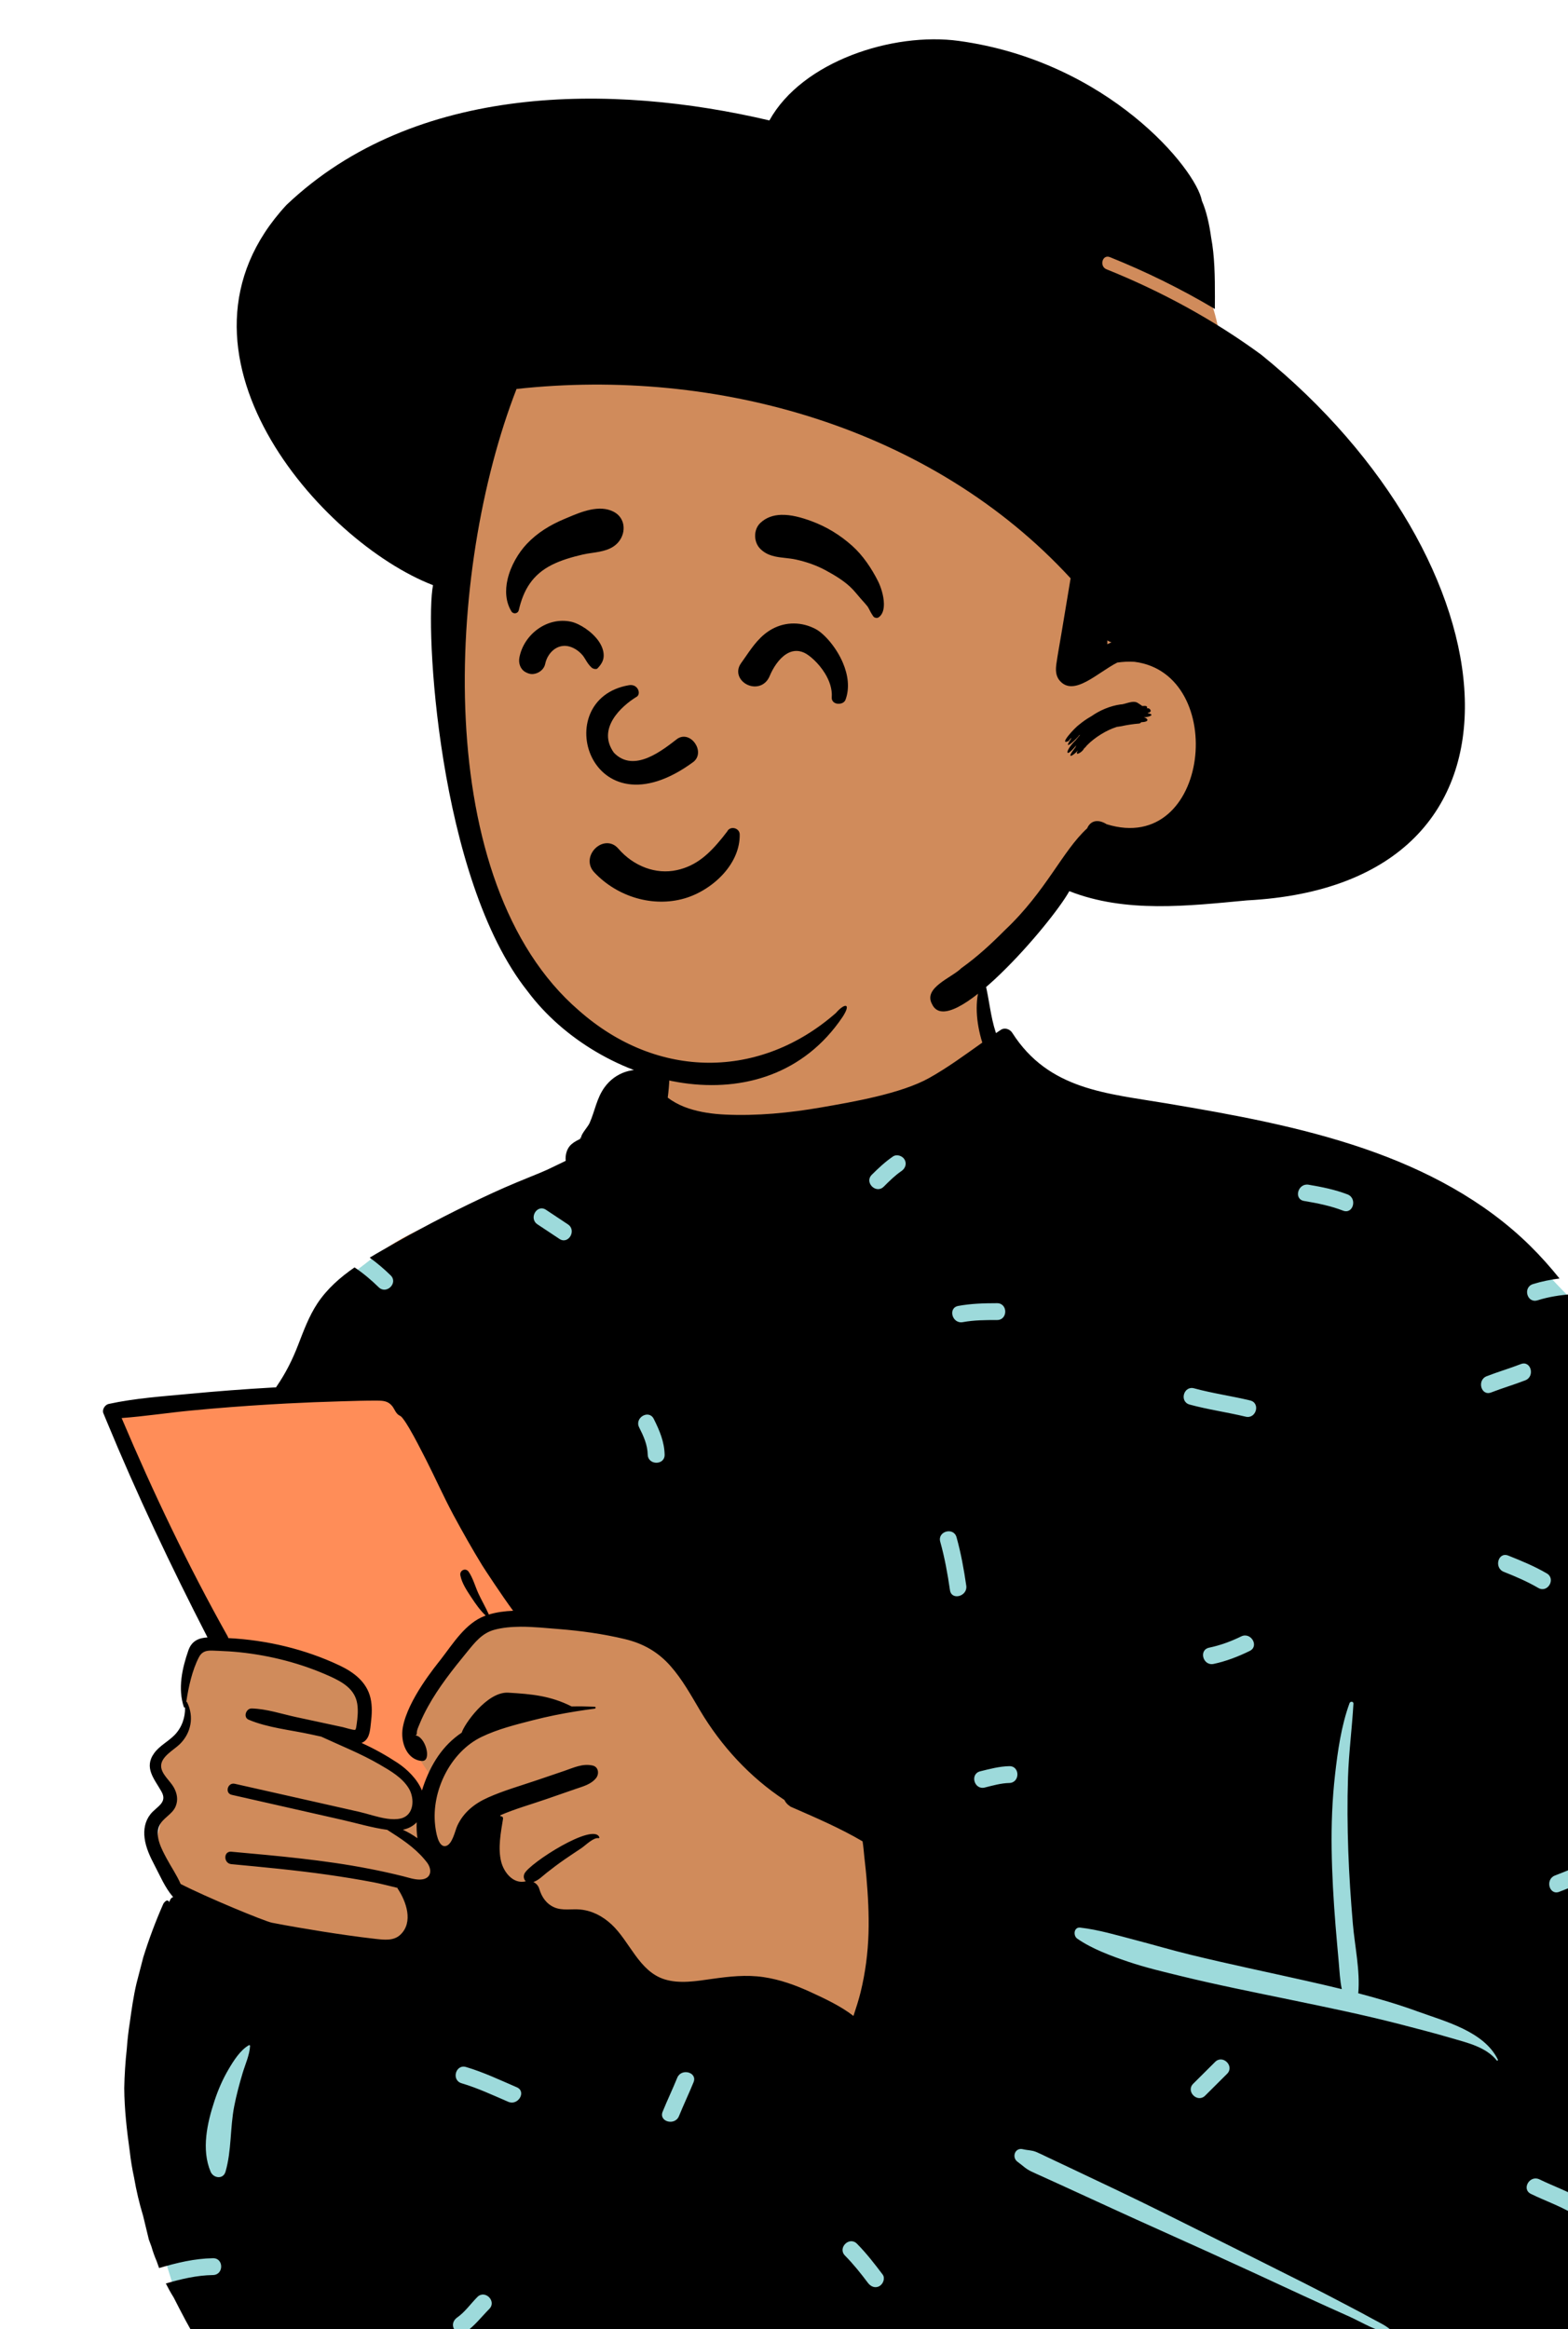 <svg width="136" height="202" viewBox="0 0 136 202" fill="none" xmlns="http://www.w3.org/2000/svg">
<path fill-rule="evenodd" clip-rule="evenodd" d="M26.78 119.754C28.378 113.586 29.847 110.971 32.686 108.827C35.341 106.822 39.217 105.138 44.872 103.907C50.763 102.883 50.93 99.836 52.407 94.939C52.837 93.467 54.972 93.075 55.894 94.136C56.024 93.997 56.159 93.869 56.3 93.754C56.174 93.051 57.201 91.039 57.167 90.368C56.809 83.358 59.113 79.838 64.863 78.529C66.114 78.245 74.608 78.077 75.827 78.413C81.158 79.879 86.405 84.536 85.602 90.146C87.275 92.322 88.913 93.65 91.495 94.351C95.515 94.859 93.495 151.538 86.513 185.495C83.517 200.065 11.888 175.267 15.124 167.97C14.665 166.632 15.502 165.162 15.124 163.781C14.851 162.782 14.152 162.368 13.8 161.378C13.304 159.986 13.843 158.117 14.401 156.696C14.629 155.987 13.98 155.225 13.8 154.502C12.944 151.093 14.904 151.393 16.317 149.114C16.296 149.107 15.928 147.48 15.93 147.488C15.713 146.326 16.256 144.838 16.728 143.869C17.048 143.213 17.732 142.803 18.413 142.878C17.727 140.564 16.861 138.639 15.93 136.409C14.282 132.479 12.716 128.368 10.35 124.811C9.381 123.354 10.164 122.015 11.732 121.916C16.806 121.595 21.824 120.868 26.78 119.754Z" fill="#D08B5B"/>
<path fill-rule="evenodd" clip-rule="evenodd" d="M34.7 120.23L46.283 139.739C46.283 139.739 43.535 140.012 42.423 140.544C41.311 141.076 36.206 147.536 36.206 147.536L35.394 151.093L37.317 153.961L36.567 155.761C36.567 155.761 36.032 154.541 34.7 153.594C33.369 152.647 30.432 151.093 30.432 151.093C30.432 151.093 31.408 150.573 31.408 149.963C31.408 149.353 32.267 146.75 30.432 145.767C28.596 144.784 19.111 142.483 19.111 142.483L9.498 122.302L34.7 120.23Z" fill="#FF8D58"/>
<path fill-rule="evenodd" clip-rule="evenodd" d="M86.371 94.484L49.592 100.908L32.685 108.827L29.926 110.943L46.283 139.739L71.541 144.326L77.976 160.961L76.663 179.712L35.573 174.836L17.849 172.74L13.683 189.48L14.435 196.367L15.53 199.859L59.469 211.666C59.469 211.666 81.844 209.507 85.81 209.507C89.776 209.507 118.856 212.381 118.856 212.381L125.584 211.666C125.584 211.666 140.471 196.051 142.779 190.493C145.088 184.936 150.081 151.154 150.081 151.154L149.531 145.963L136.67 113.022C136.67 113.022 134.952 111.47 132.787 108.827C130.622 106.184 86.371 94.484 86.371 94.484Z" fill="#9DDADB"/>
<path fill-rule="evenodd" clip-rule="evenodd" d="M19.805 142.068C23.128 142.236 26.456 143.022 29.463 144.447C30.693 145.031 31.807 145.874 32.134 147.261C32.299 147.969 32.258 148.701 32.171 149.416C32.104 149.958 32.088 150.65 31.615 151.016C31.534 151.079 31.448 151.126 31.358 151.161C32.467 151.659 33.524 152.258 34.462 152.874C35.32 153.438 36.202 154.307 36.598 155.287C36.631 155.175 36.664 155.071 36.697 154.973C37.372 152.987 38.411 151.362 40.048 150.268C40.234 149.594 42.229 146.692 44.083 146.801C46.112 146.92 47.745 147.068 49.58 147.996C50.249 147.982 50.916 147.991 51.576 148.02C51.69 148.024 51.684 148.177 51.576 148.19C51.041 148.258 50.505 148.332 49.97 148.42C48.698 148.622 47.429 148.88 46.188 149.199C44.699 149.582 43.159 149.967 41.768 150.637C39.069 151.938 37.399 155.34 37.742 158.299C37.799 158.785 37.987 160.252 38.664 160.1C39.236 159.973 39.463 158.785 39.663 158.345C40.199 157.177 41.163 156.414 42.32 155.898C43.678 155.29 45.132 154.88 46.54 154.402C47.337 154.13 48.135 153.858 48.934 153.588C49.752 153.309 50.529 152.923 51.4 153.119C51.926 153.237 51.987 153.861 51.692 154.219C51.242 154.765 50.575 154.925 49.928 155.15C49.074 155.445 48.221 155.741 47.369 156.037C46.051 156.493 44.67 156.878 43.385 157.436L43.425 157.527C43.53 157.498 43.653 157.602 43.632 157.73C43.44 158.911 43.172 160.276 43.469 161.458C43.704 162.396 44.531 163.435 45.605 163.159C45.436 163.006 45.374 162.741 45.488 162.496C45.913 161.591 51.486 158.018 51.983 159.345C52 159.392 51.949 159.427 51.908 159.42C51.484 159.332 50.775 160.051 50.436 160.279C49.947 160.608 49.45 160.929 48.965 161.267C48.436 161.635 47.919 162.022 47.414 162.422C47.019 162.736 46.72 163.062 46.265 163.221C46.503 163.334 46.692 163.544 46.773 163.812C46.978 164.511 47.374 165.104 48.062 165.413C48.782 165.734 49.594 165.531 50.353 165.61C51.387 165.714 52.289 166.203 53.043 166.902C54.625 168.372 55.419 170.964 57.632 171.659C58.953 172.073 60.42 171.812 61.758 171.624C63.252 171.414 64.708 171.248 66.213 171.467C67.654 171.677 69.016 172.173 70.333 172.779C71.567 173.347 72.931 173.989 74.025 174.836C74.251 174.144 74.478 173.46 74.65 172.754C75.057 171.084 75.277 169.383 75.331 167.668C75.38 166.035 75.288 164.394 75.147 162.768C75.078 161.956 74.968 161.148 74.898 160.336C74.88 160.131 74.843 159.912 74.815 159.694C72.861 158.546 70.808 157.666 68.738 156.761C68.732 156.759 68.727 156.756 68.721 156.754C68.657 156.725 68.595 156.697 68.531 156.67C68.532 156.666 68.534 156.663 68.538 156.659C68.302 156.515 68.136 156.323 68.037 156.108C65.055 154.139 62.561 151.451 60.702 148.316C59.923 147.002 59.173 145.639 58.154 144.487C57.069 143.259 55.78 142.529 54.185 142.15C52.32 141.705 50.399 141.438 48.489 141.286C47.446 141.205 46.28 141.077 45.143 141.082C44.351 141.088 43.576 141.155 42.864 141.35C41.81 141.639 41.194 142.436 40.532 143.243C39.9 144.017 39.271 144.792 38.681 145.599C38.122 146.363 37.593 147.153 37.135 147.982C36.86 148.478 36.605 148.989 36.391 149.516C36.316 149.703 36.217 149.914 36.171 150.108C36.125 150.303 36.209 150.509 35.989 150.509C36.897 150.522 37.5 152.774 36.598 152.721C35.33 152.648 34.692 151.135 34.941 149.792C35.384 147.397 37.778 144.503 38.252 143.891C39.299 142.537 40.378 140.77 42.054 140.141C42.078 140.131 42.103 140.122 42.127 140.115C41.639 139.655 41.255 139.104 40.886 138.544C40.507 137.967 40.054 137.307 39.929 136.622C39.85 136.186 40.395 135.938 40.653 136.319C41.029 136.876 41.211 137.58 41.491 138.192C41.777 138.812 42.125 139.398 42.4 140.024C43.062 139.821 43.777 139.728 44.505 139.697C43.587 138.46 42.017 136.073 41.828 135.766C40.959 134.347 40.133 132.883 39.342 131.418C38.488 129.83 37.757 128.177 36.939 126.571C36.475 125.661 36.008 124.743 35.492 123.859C35.315 123.556 35.124 123.254 34.908 122.978C34.865 122.923 34.812 122.878 34.763 122.827C34.706 122.796 34.647 122.761 34.614 122.743C34.317 122.573 34.213 122.179 34.004 121.929C33.67 121.526 33.278 121.478 32.775 121.473C31.705 121.462 30.63 121.504 29.562 121.533C27.99 121.577 26.421 121.639 24.852 121.721C24.377 121.746 23.904 121.772 23.429 121.801C21.147 121.936 18.866 122.113 16.591 122.33C14.578 122.522 12.565 122.834 10.55 122.984C13.278 129.434 16.303 135.768 19.728 141.882C19.762 141.943 19.788 142.005 19.805 142.068ZM34.941 158.686C35.381 158.887 35.808 159.137 36.206 159.422C36.139 158.978 36.123 158.511 36.141 158.042C35.813 158.392 35.393 158.593 34.941 158.686ZM16.158 147.59C16.189 147.593 16.219 147.61 16.233 147.641C16.842 148.891 16.587 150.287 15.594 151.266C15.073 151.777 13.938 152.354 13.975 153.193C14.006 153.872 14.748 154.442 15.066 155.002C15.361 155.524 15.471 156.097 15.234 156.663C14.932 157.387 14.086 157.675 13.797 158.387C13.43 159.29 14.026 160.38 14.444 161.166C14.833 161.894 15.335 162.622 15.669 163.392C17.904 164.544 22.974 166.635 23.585 166.752C24.329 166.896 25.075 167.033 25.824 167.161C27.259 167.409 28.698 167.639 30.141 167.841C30.962 167.956 31.785 168.069 32.609 168.159C33.327 168.236 34.138 168.34 34.717 167.801C35.885 166.714 35.23 164.891 34.491 163.792C34.477 163.77 34.477 163.75 34.482 163.732C33.786 163.569 33.091 163.38 32.398 163.246C31.065 162.991 29.723 162.776 28.379 162.584C25.618 162.192 22.839 161.933 20.063 161.672C19.376 161.606 19.369 160.529 20.063 160.593C24.051 160.956 28.058 161.301 31.993 162.066C32.979 162.256 33.958 162.471 34.931 162.714C35.392 162.827 35.885 163.004 36.367 163.009C36.396 163.009 36.426 163.009 36.455 163.007C37.399 162.978 37.536 162.174 37.018 161.504C36.953 161.422 36.888 161.339 36.82 161.261C35.903 160.173 34.761 159.447 33.584 158.695C32.266 158.516 30.951 158.119 29.661 157.827C26.474 157.104 23.288 156.381 20.1 155.661C19.475 155.518 19.741 154.562 20.366 154.703C22.786 155.248 25.206 155.794 27.626 156.339L31.168 157.139C31.875 157.298 32.759 157.617 33.591 157.732C34.002 157.788 34.4 157.796 34.759 157.712C35.919 157.438 35.978 155.995 35.478 155.137C34.917 154.174 33.857 153.571 32.917 153.026C31.287 152.079 29.552 151.398 27.858 150.613C27.558 150.547 27.257 150.482 26.956 150.416C25.207 150.033 23.209 149.845 21.563 149.143C21.07 148.934 21.339 148.161 21.827 148.172C23.105 148.199 24.441 148.651 25.69 148.92C27.041 149.212 28.394 149.502 29.745 149.792C29.881 149.821 30.684 150.077 30.805 150.02C30.882 149.984 30.909 149.717 30.935 149.542C31.017 148.965 31.078 148.36 30.988 147.781C30.79 146.484 29.703 145.874 28.603 145.376C26.153 144.268 23.468 143.575 20.795 143.297C20.179 143.234 19.563 143.194 18.943 143.173C18.215 143.151 17.616 143.024 17.247 143.737C16.668 144.861 16.349 146.307 16.158 147.59ZM19.56 188.346C20.093 186.509 19.948 184.547 20.314 182.673C20.502 181.706 20.76 180.747 21.041 179.803C21.268 179.041 21.647 178.23 21.69 177.434C21.692 177.381 21.629 177.351 21.586 177.375C20.833 177.804 20.255 178.732 19.826 179.46C19.311 180.332 18.919 181.244 18.602 182.203C17.971 184.115 17.453 186.42 18.267 188.346C18.509 188.919 19.36 189.034 19.56 188.346ZM40.388 202.254C41.183 201.702 41.763 200.929 42.437 200.248C43.1 199.578 42.063 198.545 41.4 199.216C40.824 199.797 40.325 200.523 39.648 200.993C39.322 201.22 39.171 201.629 39.384 201.992C39.573 202.313 40.063 202.48 40.388 202.254ZM44.823 181.023C43.371 180.398 41.943 179.717 40.424 179.267C39.516 178.998 39.131 180.408 40.034 180.675C41.433 181.09 42.746 181.708 44.083 182.283C44.941 182.653 45.687 181.395 44.823 181.023ZM60.155 180.586C60.51 179.714 59.09 179.338 58.741 180.198C58.338 181.187 57.876 182.151 57.474 183.14C57.119 184.012 58.538 184.388 58.888 183.529C59.291 182.539 59.752 181.575 60.155 180.586ZM75.288 197.998C75.525 198.312 75.919 198.482 76.291 198.26C76.603 198.074 76.794 197.579 76.555 197.261C75.856 196.334 75.147 195.418 74.328 194.591C73.664 193.92 72.627 194.953 73.291 195.623C74.023 196.361 74.664 197.17 75.288 197.998ZM77.452 100.298C76.779 100.756 76.189 101.312 75.614 101.884C74.945 102.549 75.983 103.581 76.651 102.916C77.136 102.434 77.624 101.945 78.192 101.559C78.52 101.336 78.668 100.921 78.455 100.56C78.265 100.237 77.779 100.076 77.452 100.298ZM55.435 123.791C55.816 124.549 56.159 125.293 56.18 126.155C56.203 127.094 57.67 127.095 57.647 126.155C57.619 125.027 57.201 124.048 56.702 123.054C56.28 122.212 55.015 122.952 55.435 123.791ZM47.358 104.923C46.569 104.4 45.835 105.665 46.617 106.184C47.251 106.604 47.884 107.025 48.518 107.445C49.306 107.968 50.04 106.703 49.258 106.185C48.625 105.764 47.991 105.344 47.358 104.923ZM82.395 137.911C82.53 138.839 83.943 138.442 83.809 137.523C83.603 136.103 83.351 134.702 82.964 133.319C82.711 132.413 81.297 132.8 81.55 133.707C81.937 135.09 82.189 136.491 82.395 137.911ZM87.537 154.634C88.481 154.614 88.481 153.154 87.537 153.174C86.683 153.192 85.843 153.416 85.019 153.62C84.102 153.848 84.493 155.256 85.409 155.028C86.106 154.855 86.815 154.649 87.537 154.634ZM89.436 188.32C89.76 188.477 90.093 188.619 90.42 188.768C91.077 189.067 91.733 189.366 92.389 189.666C93.755 190.29 95.121 190.916 96.486 191.545C99.218 192.804 101.97 194.018 104.709 195.263C107.501 196.533 110.286 197.819 113.067 199.112C114.378 199.721 115.698 200.308 117.016 200.901C118.143 201.408 119.536 202.294 120.772 202.377C120.836 202.382 120.857 202.302 120.821 202.261C120.354 201.732 119.608 201.424 118.994 201.08C118.367 200.729 117.728 200.398 117.092 200.063C115.765 199.364 114.437 198.67 113.098 197.995C110.42 196.646 107.736 195.306 105.052 193.969C102.315 192.604 99.581 191.231 96.819 189.915C95.519 189.295 94.217 188.677 92.915 188.062C92.21 187.728 91.504 187.395 90.798 187.062C90.493 186.919 90.191 186.764 89.88 186.635C89.466 186.465 89.151 186.5 88.724 186.395C88.027 186.223 87.725 187.105 88.26 187.489C88.701 187.805 88.932 188.076 89.436 188.32ZM99.227 203.289C99.377 202.925 99.062 202.483 98.715 202.391C98.298 202.282 97.964 202.534 97.812 202.901C97.41 203.875 96.838 204.768 96.1 205.522C95.441 206.196 96.478 207.229 97.138 206.555C98.061 205.609 98.725 204.504 99.227 203.289ZM106.43 179.857C107.099 179.191 106.061 178.159 105.393 178.824L103.492 180.716C102.823 181.382 103.861 182.414 104.529 181.749L106.43 179.857ZM125.931 176.772C127.298 177.171 128.891 177.538 129.823 178.698C129.869 178.755 129.945 178.682 129.918 178.626C128.725 176.164 125.304 175.301 122.936 174.439C121.261 173.829 119.542 173.323 117.809 172.871C117.982 170.903 117.505 168.794 117.338 166.835C117.161 164.744 117.017 162.648 116.943 160.55C116.867 158.411 116.849 156.257 116.92 154.117C116.99 151.984 117.268 149.878 117.39 147.753C117.402 147.547 117.114 147.538 117.052 147.708C116.332 149.68 116.025 151.864 115.791 153.943C115.549 156.086 115.469 158.222 115.5 160.376C115.532 162.592 115.661 164.802 115.839 167.01C115.923 168.056 116.021 169.102 116.113 170.148C116.183 170.946 116.216 171.738 116.38 172.511C115.334 172.255 114.287 172.014 113.242 171.779C109.912 171.031 106.567 170.337 103.251 169.528C101.623 169.131 100.018 168.655 98.397 168.233C96.871 167.835 95.261 167.353 93.694 167.176C93.135 167.112 93.064 167.874 93.434 168.132C94.707 169.022 96.398 169.642 97.869 170.14C99.346 170.64 100.88 170.999 102.393 171.37C105.548 172.142 108.734 172.774 111.914 173.432C115.09 174.089 118.272 174.741 121.412 175.552C122.925 175.942 124.432 176.334 125.931 176.772ZM133.42 137.717C134.236 138.194 134.973 136.932 134.16 136.456C133.095 135.834 131.96 135.367 130.817 134.911C129.939 134.561 129.561 135.974 130.427 136.319C131.455 136.728 132.463 137.158 133.42 137.717ZM136.376 191.953C137.195 192.426 137.933 191.164 137.117 190.693C135.97 190.031 134.714 189.59 133.526 189.011C132.681 188.599 131.938 189.859 132.786 190.272C133.974 190.85 135.23 191.292 136.376 191.953ZM137.706 161.166C136.915 161.915 135.858 162.267 134.862 162.66C133.993 163.003 134.374 164.414 135.252 164.068C136.493 163.578 137.757 163.131 138.743 162.198C139.429 161.55 138.39 160.519 137.706 161.166ZM128.948 119.355C128.078 119.694 128.459 121.106 129.338 120.763C130.313 120.382 131.32 120.092 132.295 119.711C133.165 119.372 132.784 117.96 131.905 118.304C130.93 118.684 129.923 118.974 128.948 119.355ZM113.498 102.747C112.574 102.592 112.18 103.999 113.108 104.155C114.26 104.349 115.395 104.575 116.488 104.996C117.37 105.336 117.749 103.924 116.878 103.588C115.785 103.168 114.65 102.941 113.498 102.747ZM108.393 143.182C109.241 142.767 108.497 141.509 107.653 141.922C106.764 142.357 105.842 142.694 104.872 142.899C103.948 143.095 104.341 144.502 105.262 144.307C106.354 144.075 107.393 143.672 108.393 143.182ZM103.572 120.406C102.659 120.157 102.273 121.565 103.182 121.814C104.782 122.25 106.429 122.477 108.04 122.865C108.958 123.086 109.347 121.678 108.43 121.457C106.818 121.069 105.171 120.842 103.572 120.406ZM83.118 113.258C82.19 113.429 82.586 114.836 83.508 114.666C84.49 114.485 85.486 114.482 86.481 114.482C87.427 114.481 87.425 113.022 86.481 113.022C85.35 113.023 84.233 113.053 83.118 113.258ZM16.411 120.885C18.807 120.657 21.207 120.475 23.611 120.338C23.723 120.332 23.832 120.325 23.945 120.319C23.957 120.294 23.974 120.27 23.99 120.244C24.775 119.098 25.352 117.953 25.853 116.657C26.331 115.423 26.795 114.152 27.532 113.038C28.373 111.77 29.508 110.778 30.751 109.918C31.506 110.423 32.206 111.014 32.846 111.641C33.52 112.3 34.558 111.268 33.883 110.608C33.314 110.051 32.707 109.537 32.065 109.072C32.806 108.624 33.563 108.202 34.301 107.783C37.067 106.212 39.9 104.759 42.791 103.431C44.135 102.812 45.495 102.263 46.864 101.706C47.602 101.407 48.329 101.022 49.066 100.675C49.013 100.157 49.169 99.576 49.569 99.235C49.864 98.985 50.093 98.892 50.445 98.715C50.524 98.688 50.572 98.671 50.593 98.662C50.577 98.666 50.529 98.68 50.451 98.706C50.264 98.792 50.249 98.766 50.407 98.631C50.416 98.336 51.001 97.712 51.134 97.407C51.6 96.361 51.745 95.255 52.432 94.303C53.38 92.991 54.971 92.495 56.455 92.94C56.609 91.361 56.649 89.713 57.247 88.305C57.263 88.266 57.316 88.25 57.34 88.292C57.963 89.349 58.017 90.525 58.064 91.744C58.11 92.888 58.066 94.058 57.916 95.195C58.011 95.268 58.108 95.338 58.209 95.405C58.682 95.715 59.192 95.954 59.727 96.131C60.746 96.467 61.815 96.613 62.884 96.664C65.643 96.795 68.487 96.518 71.2 96.047C73.945 95.571 78.152 94.856 80.594 93.489C82.206 92.588 83.692 91.487 85.199 90.421C84.653 88.669 84.514 86.786 85.064 85.306C85.13 85.129 85.408 85.097 85.461 85.306C85.806 86.719 85.907 88.138 86.365 89.534C86.373 89.555 86.38 89.577 86.387 89.597C86.53 89.5 86.673 89.405 86.816 89.31C87.146 89.093 87.595 89.255 87.793 89.566C90.96 94.531 95.974 94.816 101.239 95.703C107.001 96.673 112.793 97.721 118.333 99.62C123.631 101.438 128.695 104.084 132.706 108.037C133.614 108.931 134.463 109.885 135.265 110.88C134.489 110.978 133.72 111.129 132.961 111.366C132.062 111.648 132.449 113.056 133.351 112.774C134.327 112.469 135.313 112.318 136.31 112.243C139.035 115.954 141.161 120.163 142.998 124.305C146.523 132.246 148.818 140.704 149.873 149.315C149.294 148.969 148.704 148.64 148.099 148.333C147.258 147.908 146.517 149.168 147.359 149.594C148.293 150.067 149.2 150.588 150.08 151.154C150.464 154.923 150.613 158.716 150.522 162.504C150.308 171.533 149.083 180.827 146.313 189.442C144.955 193.67 143.154 197.864 140.472 201.437C139.258 203.055 137.88 204.515 136.255 205.732C135.469 206.323 134.637 206.851 133.758 207.296C132.627 207.873 131.153 208.062 130.178 208.878C129.857 209.146 129.61 209.5 129.423 209.9C129.531 210.659 129.544 211.42 129.335 212.179C129.269 212.417 129.089 212.61 128.867 212.703C128.863 212.769 128.863 212.832 128.863 212.894C128.863 212.924 128.819 212.931 128.814 212.902C128.805 212.845 128.796 212.789 128.786 212.73C128.715 212.754 128.64 212.765 128.563 212.765C125.778 212.775 122.99 212.708 120.201 212.614C120.417 211.956 120.65 211.304 120.875 210.647C121.179 209.754 119.762 209.374 119.46 210.259C119.198 211.028 118.924 211.79 118.68 212.561C115.692 212.45 112.705 212.317 109.724 212.219C103.382 212.009 97.043 211.94 90.699 211.807C80.849 211.599 70.927 211.174 61.061 211.59C60.719 210.869 60.338 210.165 59.975 209.454C59.548 208.615 58.283 209.354 58.709 210.191C58.961 210.685 59.221 211.173 59.469 211.666C57.471 211.769 55.475 211.905 53.483 212.092C50.084 212.409 46.718 212.973 43.322 213.323C39.87 213.681 36.493 213.617 33.069 213.05C32.453 212.948 32.09 212.577 31.939 212.117C31.934 212.115 31.93 212.112 31.927 212.106C31.751 211.902 31.586 211.732 31.415 211.584C31.212 211.453 30.992 211.342 30.733 211.243C30.251 211.061 29.749 210.949 29.239 210.874C28.678 210.791 28.11 210.783 27.549 210.714C27.076 210.654 26.614 210.564 26.152 210.455C25.321 210.258 24.533 210 23.748 209.659C23.064 209.362 22.447 208.935 21.863 208.469C20.657 207.592 19.612 206.471 18.699 205.307C18.168 204.626 17.667 203.92 17.212 203.185C16.42 201.911 15.746 200.588 15.064 199.254C14.816 198.859 14.59 198.454 14.384 198.041C15.717 197.65 17.062 197.331 18.475 197.308C19.42 197.293 19.42 195.833 18.475 195.849C16.855 195.874 15.322 196.251 13.799 196.7C13.725 196.504 13.654 196.306 13.588 196.106C13.406 195.688 13.256 195.259 13.131 194.825C13.058 194.628 12.985 194.431 12.911 194.234C12.746 193.551 12.581 192.867 12.415 192.183C12.083 191.088 11.821 189.976 11.628 188.851C11.467 188.11 11.342 187.363 11.258 186.608C11.001 184.778 10.792 182.951 10.777 181.101C10.799 179.96 10.873 178.821 10.997 177.688C11.051 176.918 11.14 176.152 11.261 175.391C11.419 174.259 11.575 173.139 11.837 172.022C12.033 171.267 12.229 170.511 12.425 169.756C12.915 168.181 13.492 166.637 14.158 165.128C14.195 165.033 14.38 164.825 14.492 164.823C14.576 164.821 14.694 164.898 14.655 165C14.651 165.009 14.648 165.02 14.644 165.029C14.682 164.944 14.719 164.856 14.758 164.77C14.79 164.69 14.919 164.529 15.018 164.531C15.023 164.531 15.029 164.531 15.036 164.533C15.011 164.515 14.987 164.491 14.963 164.464C14.305 163.688 13.877 162.668 13.406 161.77C13.016 161.029 12.647 160.248 12.541 159.411C12.448 158.675 12.574 157.951 13.038 157.356C13.566 156.679 14.559 156.361 14.008 155.383C13.381 154.27 12.459 153.305 13.377 152.04C13.845 151.396 14.585 151.042 15.135 150.482C15.768 149.834 16.069 148.967 16.052 148.082C16.013 148.104 15.962 148.093 15.944 148.038C15.412 146.44 15.797 144.685 16.341 143.128C16.639 142.283 17.267 142.051 17.999 142.009C14.831 135.851 11.867 129.593 9.225 123.192C9.137 122.982 9.05 122.772 8.964 122.562C8.836 122.248 9.107 121.83 9.421 121.761C11.705 121.263 14.085 121.104 16.411 120.885Z" fill="black"/>
<path fill-rule="evenodd" clip-rule="evenodd" d="M39.138 51.802C39.211 47.714 39.291 43.544 39.9 39.496C40.496 35.538 42.135 31.961 44.951 29.087C50.932 22.983 59.601 21.491 67.671 20.125L81.469 17.789C85.678 17.076 90.169 15.937 94.422 16.948C96.518 17.446 98.297 18.603 99.924 19.971C101.492 21.291 103.178 22.707 104.24 24.483C105.304 26.26 105.67 28.338 106.016 30.348C106.406 32.615 106.709 34.899 106.925 37.189C107.356 41.777 107.415 46.399 107.102 50.996C106.951 53.226 106.709 55.449 106.401 57.663C106.248 58.76 106.076 59.855 105.881 60.946C105.823 61.268 105.78 61.624 105.721 61.984C106.156 63.219 106.403 64.497 106.383 65.77C106.325 69.521 103.151 71.882 99.952 73.15C98.097 73.885 96.157 74.384 94.335 75.205C92.417 76.069 91.112 77.469 89.801 79.067C87.301 82.113 84.479 84.851 81.257 87.135C74.426 91.978 65.775 94.269 57.486 92.53C55.498 92.113 53.492 91.466 51.704 90.489C49.817 89.459 48.398 87.966 47.206 86.2C44.993 82.922 43.406 79.232 42.206 75.476C40.981 71.645 40.112 67.807 39.638 63.812C39.166 59.831 39.066 55.808 39.138 51.802Z" fill="#D08B5B"/>
<path fill-rule="evenodd" clip-rule="evenodd" d="M83.167 3.548C77.457 2.765 69.576 5.311 66.733 10.445C53.157 7.253 36.035 7.148 24.846 17.776C13.17 30.382 27.835 47.003 37.559 50.751C36.851 54.183 37.955 76.169 45.766 85.976C51.965 94.286 66.401 98.121 73.081 88.195L73.133 88.114C73.848 86.967 73.232 87.004 72.497 87.857C65.956 93.594 57.063 93.692 50.209 87.637C37.365 76.57 38.69 49.433 44.801 33.734C62.205 31.827 80.839 37.089 92.859 50.156L92.046 55.037C91.908 55.868 91.751 56.699 91.631 57.534C91.554 58.069 91.545 58.6 91.916 59.033C93.143 60.462 95.21 58.315 96.91 57.461C97.412 57.39 97.915 57.363 98.408 57.398C106.578 58.447 104.968 74.256 95.989 71.485C95.235 71.016 94.586 71.159 94.294 71.84C92.153 73.795 90.742 77.283 87.186 80.642C85.932 81.902 84.79 82.956 83.379 83.967C82.55 84.803 80.049 85.656 80.841 87.086C82.341 90.342 91.183 80.115 92.746 77.287C97.644 79.216 103.072 78.561 108.148 78.089C134.925 76.7 131.351 48.545 109.402 30.769C105.27 27.735 100.712 25.26 95.973 23.356C95.326 23.096 95.609 22.036 96.265 22.3C99.4 23.56 102.457 25.061 105.37 26.797L105.375 25.759C105.379 24.01 105.351 22.19 105.047 20.593C104.895 19.486 104.639 18.303 104.245 17.414C103.758 14.687 96.126 5.327 83.167 3.548ZM98.766 61.027C98.352 60.635 97.58 61.103 97.212 61.091C96.271 61.219 95.377 61.616 94.679 62.105C94.219 62.363 93.896 62.604 93.626 62.827L93.619 62.825C93.621 62.825 93.624 62.827 93.626 62.827L93.6 62.844C93.208 63.122 91.77 64.69 92.678 64.268C92.746 64.18 92.816 64.096 92.885 64.013C92.893 64.025 92.903 64.036 92.916 64.047L92.865 64.122C92.093 65.28 93.426 64.06 93.631 63.736C93.64 63.744 93.651 63.749 93.662 63.755L93.395 64.079C93.358 64.125 93.328 64.162 93.304 64.193L93.248 64.247C92.355 65.122 92.327 65.909 93.364 64.616C93.323 64.677 93.291 64.742 93.286 64.799L93.225 64.877C92.411 65.923 93.073 65.552 93.477 65.105L93.511 65.066L93.504 65.077C93.128 65.655 93.874 65.249 94.007 64.94L94.012 64.926C94.156 64.809 94.244 64.678 94.275 64.644L94.28 64.639C94.98 63.924 95.995 63.318 96.857 63.043C96.982 63.02 97.108 63.001 97.236 62.987C97.754 62.872 98.278 62.793 98.807 62.75C98.872 62.742 98.938 62.695 98.987 62.634C99.787 62.607 99.54 62.279 99.208 62.219L99.202 62.218L99.268 62.212C99.782 62.162 100.133 61.978 99.613 61.865L99.548 61.852C99.556 61.84 99.563 61.827 99.57 61.815C100.015 61.766 99.724 61.334 99.477 61.439C99.581 61.1 99.106 61.269 99.047 61.219C99.002 61.169 98.946 61.124 98.913 61.122C98.77 61.021 98.84 61.031 98.766 61.027ZM96.043 55.541L96.147 55.602C96.232 55.651 96.319 55.683 96.406 55.703C96.283 55.755 96.161 55.811 96.041 55.871C96.043 55.798 96.044 55.724 96.044 55.651L96.043 55.541Z" fill="black"/>
<path fill-rule="evenodd" clip-rule="evenodd" d="M55.208 77.891C56.558 78.28 58.008 78.315 59.384 77.913C60.633 77.548 61.915 76.746 62.834 75.683C63.65 74.74 64.179 73.593 64.158 72.369C64.156 72.23 64.106 72.113 64.028 72.022C63.945 71.925 63.829 71.858 63.705 71.829C63.577 71.799 63.442 71.809 63.326 71.862C63.222 71.909 63.133 71.989 63.077 72.106C62.936 72.29 62.795 72.472 62.654 72.649C61.518 74.045 60.419 75.088 58.711 75.462C57.785 75.665 56.859 75.575 56.01 75.265C55.101 74.934 54.28 74.351 53.636 73.605C53.345 73.268 53.002 73.13 52.666 73.128C52.285 73.125 51.909 73.301 51.626 73.582C51.347 73.859 51.16 74.235 51.144 74.628C51.129 74.973 51.242 75.334 51.543 75.655C52.534 76.714 53.818 77.49 55.208 77.891ZM55.249 60.41C53.865 61.248 51.755 63.201 53.245 65.278C54.998 67.109 57.522 65.009 58.766 64.06C59.919 63.324 61.215 65.217 60.145 66.076C51.157 72.699 47.51 60.63 54.549 59.426C55.324 59.293 55.612 60.151 55.249 60.41ZM68.2 56.725C68.645 56.442 69.168 56.344 69.748 56.607C70.201 56.812 70.997 57.496 71.55 58.396C71.928 59.011 72.197 59.733 72.141 60.484C72.128 60.659 72.193 60.788 72.295 60.883C72.376 60.958 72.492 61.013 72.629 61.03C72.746 61.045 72.876 61.032 72.982 60.999C73.183 60.936 73.29 60.806 73.33 60.7C73.717 59.676 73.55 58.533 73.116 57.502C72.53 56.111 71.466 54.945 70.769 54.569C69.576 53.926 68.168 53.897 66.973 54.552C65.956 55.11 65.32 56.01 64.688 56.928C64.553 57.123 64.42 57.317 64.282 57.507C64.006 57.889 63.978 58.267 64.085 58.591C64.204 58.95 64.506 59.253 64.884 59.412C65.234 59.559 65.639 59.579 65.998 59.429C66.301 59.301 66.58 59.053 66.756 58.632C67.052 57.923 67.546 57.141 68.2 56.725ZM45.601 58.302C45.906 58.46 46.144 58.508 46.482 58.407C46.669 58.351 46.854 58.244 46.999 58.1C47.142 57.958 47.245 57.78 47.286 57.583C47.385 57.097 47.652 56.643 48.032 56.346C48.357 56.093 48.768 55.959 49.223 56.034C49.715 56.116 50.183 56.43 50.505 56.8C50.613 56.923 50.698 57.064 50.783 57.203C50.941 57.465 51.096 57.707 51.315 57.899C51.398 57.972 51.523 58.022 51.644 58.022C51.694 58.022 51.744 58.014 51.791 58C52.281 57.511 52.374 57.14 52.359 56.773C52.342 56.387 52.19 55.997 51.943 55.633C51.364 54.778 50.265 54.078 49.523 53.919C48.507 53.702 47.498 53.962 46.69 54.527C45.858 55.108 45.241 56.01 45.049 57.027C45.002 57.272 45.022 57.536 45.116 57.765C45.207 57.989 45.367 58.181 45.601 58.302ZM65.96 47.616C66.569 48.207 67.291 48.299 68.02 48.38C68.426 48.426 68.75 48.462 69.068 48.534C69.944 48.731 70.809 49.027 71.599 49.454C72.425 49.9 73.324 50.438 73.972 51.127C74.125 51.291 74.27 51.463 74.416 51.636C74.548 51.793 74.676 51.945 74.81 52.091C74.965 52.258 75.111 52.434 75.257 52.609C75.347 52.757 75.365 52.794 75.383 52.831C75.411 52.888 75.443 52.952 75.479 53.02C75.529 53.114 75.587 53.216 75.648 53.309C75.749 53.479 75.804 53.526 75.851 53.547C75.929 53.581 76.003 53.598 76.075 53.589C76.142 53.581 76.206 53.548 76.269 53.495C76.582 53.232 76.674 52.8 76.664 52.342C76.65 51.646 76.392 50.876 76.154 50.402C75.602 49.302 74.835 48.158 73.914 47.337C72.862 46.4 71.712 45.69 70.39 45.201C69.569 44.897 68.618 44.618 67.724 44.653C67.08 44.678 66.465 44.869 65.957 45.345C65.645 45.637 65.496 46.052 65.496 46.468C65.496 46.891 65.651 47.317 65.96 47.616ZM44.361 53.029C44.4 53.092 44.454 53.136 44.514 53.162C44.576 53.19 44.646 53.197 44.713 53.186C44.78 53.175 44.843 53.145 44.894 53.099C44.942 53.055 44.978 52.996 44.995 52.925C45.4 51.155 46.185 49.839 47.863 48.99C48.688 48.573 49.637 48.307 50.535 48.096C50.796 48.034 51.072 47.994 51.349 47.954C52.22 47.828 53.096 47.683 53.664 46.982C54.006 46.56 54.149 46.021 54.068 45.528C53.992 45.063 53.719 44.637 53.223 44.382C51.989 43.747 50.455 44.37 49.209 44.901C49.116 44.94 49.026 44.979 48.937 45.016C47.718 45.528 46.606 46.204 45.692 47.171C44.967 47.938 44.295 49.072 44.025 50.238C43.8 51.209 43.853 52.199 44.361 53.029Z" fill="black"/>
</svg>
